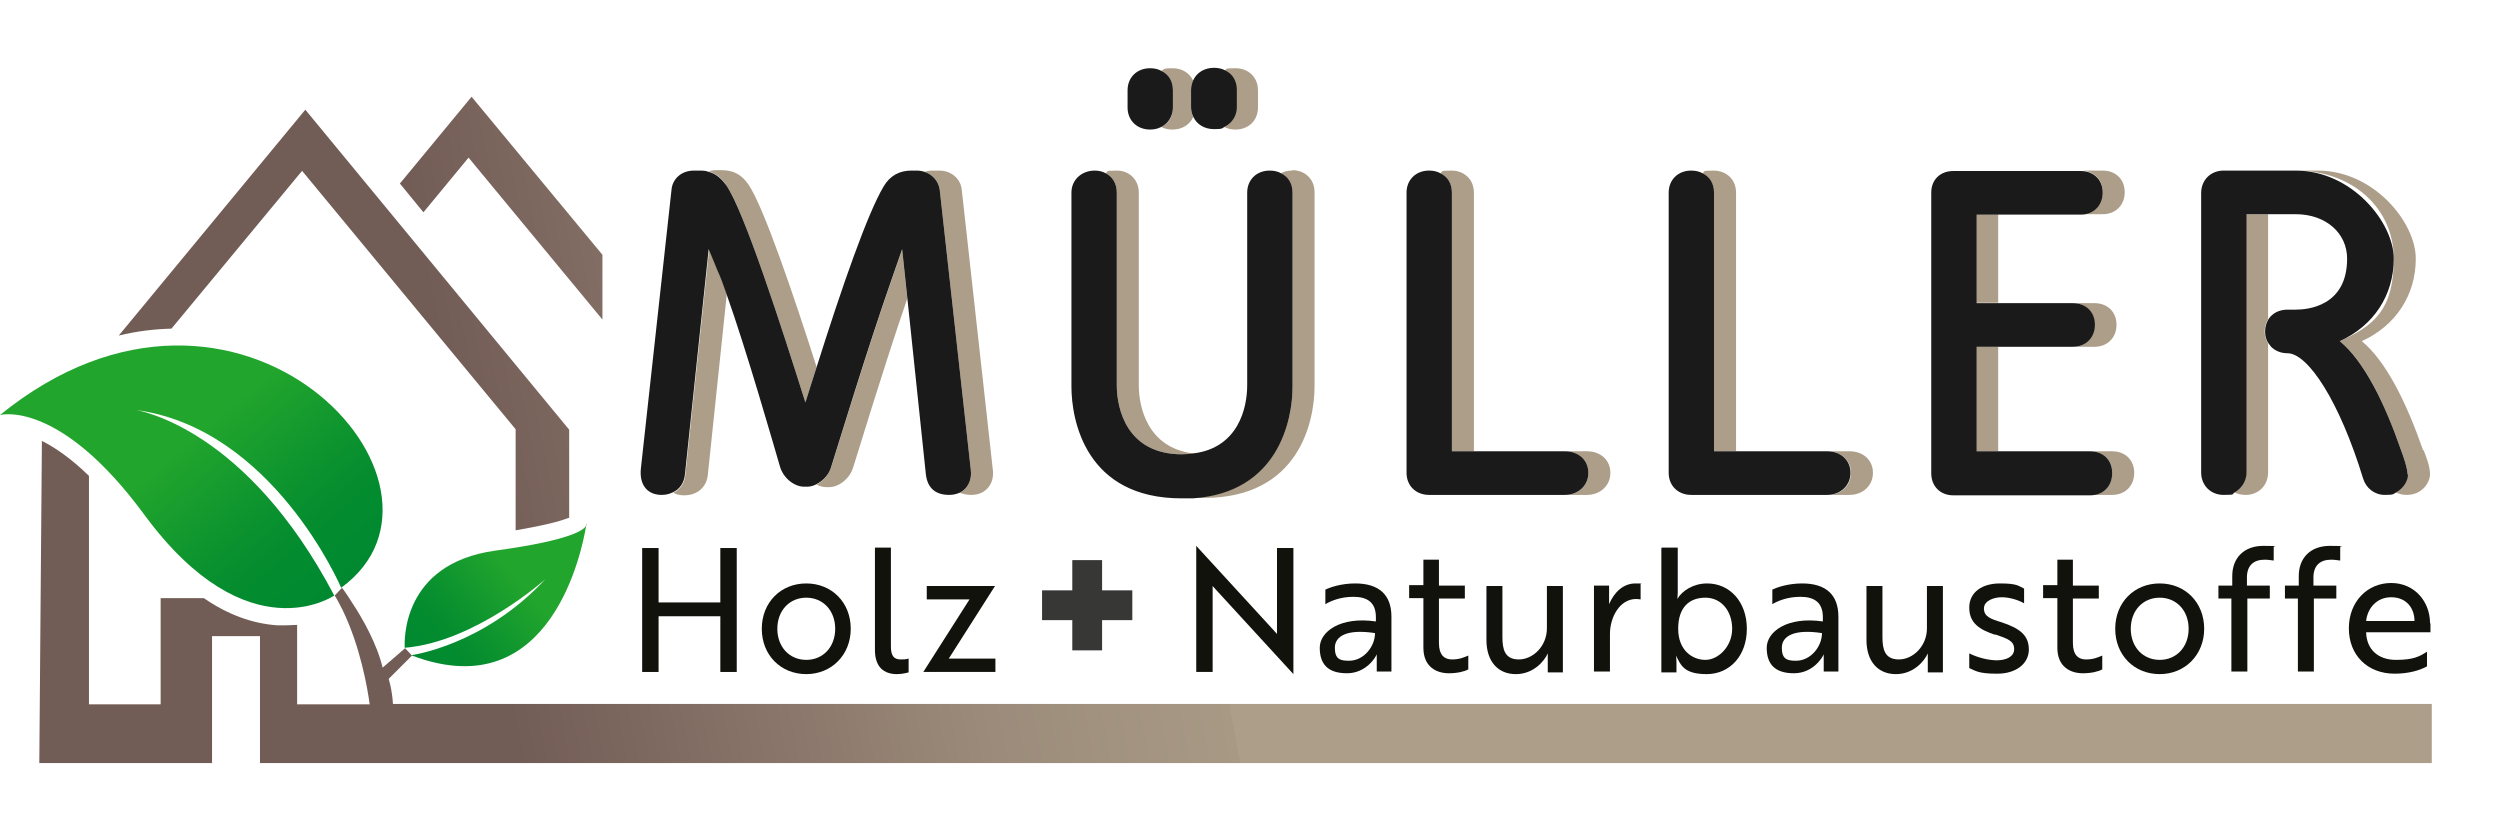 <?xml version="1.0" encoding="UTF-8"?>
<svg id="Ebene_1" xmlns="http://www.w3.org/2000/svg" xmlns:xlink="http://www.w3.org/1999/xlink" version="1.1" viewBox="0 0 578.9 192.5">
  <!-- Generator: Adobe Illustrator 29.5.0, SVG Export Plug-In . SVG Version: 2.1.0 Build 137)  -->
  <defs>
    <style>
      .st0 {
        fill: #12120d;
      }

      .st1 {
        fill: #25a62d;
      }

      .st2 {
        fill: #373836;
      }

      .st3 {
        fill: url(#_11_Braun);
      }

      .st4 {
        fill: #ad9e89;
      }

      .st5 {
        fill: url(#_-50_grün-groß);
      }

      .st6 {
        fill: url(#_40_grün-klein);
      }

      .st7 {
        fill: #157327;
      }

      .st8 {
        fill: #1a1a1a;
      }
    </style>
    <linearGradient id="_11_Braun" data-name="11 Braun" x1="5.9" y1="161.5" x2="542.4" y2="57.2" gradientUnits="userSpaceOnUse">
      <stop offset=".2" stop-color="#725c56"/>
      <stop offset=".3" stop-color="#877368"/>
      <stop offset=".4" stop-color="#9c8b7a"/>
      <stop offset=".5" stop-color="#a89985"/>
      <stop offset=".5" stop-color="#ad9e89"/>
      <stop offset="1" stop-color="#ad9e89"/>
    </linearGradient>
    <linearGradient id="_40_grün-klein" data-name="40 grün-klein" x1="96.7" y1="153.5" x2="135.3" y2="121.1" gradientUnits="userSpaceOnUse">
      <stop offset="0" stop-color="#008930"/>
      <stop offset=".2" stop-color="#048c2f"/>
      <stop offset=".4" stop-color="#12982e"/>
      <stop offset=".6" stop-color="#22a52d"/>
    </linearGradient>
    <linearGradient id="_-50_grün-groß" data-name="-50 grün-groß" x1="23.1" y1="76.7" x2="75.7" y2="139.3" gradientUnits="userSpaceOnUse">
      <stop offset=".4" stop-color="#22a52d"/>
      <stop offset=".6" stop-color="#12982e"/>
      <stop offset=".8" stop-color="#048c2f"/>
      <stop offset="1" stop-color="#008930"/>
    </linearGradient>
  </defs>
  <g>
    <path class="st3" d="M98,49.1l-5.4-6.6,16.6-20.1,30.3,36.6v15l-31-37.5-10.4,12.6ZM91,163.1c-.2-3.5-1-5.9-1-5.9l2.6-2.6,2.8-2.8-1.6-1.7-3,2.6-2.2,1.9c-1.3-5.5-4.7-11.5-7.1-15.1-1.3-2.1-2.3-3.4-2.3-3.4l-1.7,1.8c.7,1.1,1.3,2.3,1.9,3.5,4,8.3,5.7,17.9,6.2,21.7h-16.8v-18.4c-.8,0-1.6.1-2.5.1s-1.4,0-2.1,0c-5.8-.4-11.5-2.5-17-6.3h-10v24.6h-16.6v-52.9c-4.2-4.1-7.9-6.6-10.9-8.1l-.6,74.6h40s0-29.4,0-29.4h11.1v29.4s502.9,0,502.9,0v-13.7H91ZM69.9,39.5l49.5,59.9v23.4c5.8-1,9.1-1.8,10.9-2.4.6-.2,1.1-.4,1.5-.5v-20.4S70.7,25.4,70.7,25.4l-43.2,52.3c4.1-1,8.2-1.5,12.2-1.6l30.3-36.6Z"/>
    <path class="st7" d="M135.7,121.4s0,0,0,.2c0,0,0,.1,0,.2.2-.3,0-.5,0-.5Z"/>
    <path class="st7" d="M114.7,127.5c-21.9,3-21,21.1-21,22.5,0-1.3-1-19.4,21-22.5Z"/>
    <path class="st1" d="M135.7,121.4s0,0,0,.2c0-.1,0-.2,0-.2Z"/>
    <path class="st6" d="M95.4,151.8c32.5,12.3,39.5-25.2,40.3-29.9,0,0,0-.2,0-.2-.3.8-2.7,3.3-21,5.8-21.9,3.1-21,21.1-21,22.5,0,0,0,0,0,0,16.3-1.3,32.6-15.9,32.6-15.9-14.3,15.4-31,17.6-31,17.6Z"/>
    <path class="st5" d="M31.2,94.9s0,0,0,0c0,0,0,0,0,0,32,4.1,47.8,41.2,47.8,41.2C111.5,112.5,55.5,51,0,96.1c0,0,13.7-3.8,33.5,23.2,23.9,32.4,43.9,18.6,43.9,18.6-20.4-38.8-45.1-42.8-46.1-43Z"/>
  </g>
  <g>
    <g>
      <polygon class="st2" points="255.2 150.6 255.2 143.6 262.2 143.6 262.2 136.7 255.2 136.7 255.2 129.7 248.3 129.7 248.3 136.7 241.3 136.7 241.3 143.6 248.3 143.6 248.3 150.6 255.2 150.6"/>
      <g>
        <path class="st0" d="M166.8,155.6v-12.9h-14.3v12.9h-3.8v-28.7h3.8v12.6h14.3v-12.6h3.8v28.7h-3.8Z"/>
        <path class="st0" d="M197,145.6c0,6-4.4,10.5-10.3,10.5s-10.3-4.4-10.3-10.5,4.4-10.5,10.3-10.5,10.3,4.4,10.3,10.5ZM193.4,145.6c0-4.2-2.8-7.2-6.7-7.2s-6.7,3-6.7,7.2,2.8,7.2,6.7,7.2,6.7-3,6.7-7.2Z"/>
        <path class="st0" d="M202.6,126.8h3.7v22.9c0,2.2.7,3,2.3,3s1.5-.2,1.8-.2v3.2c-.2,0-1.2.4-2.7.4-3,0-5.1-1.6-5.1-5.6v-23.6Z"/>
        <path class="st0" d="M230.5,155.6h-16.7l10.7-16.8h-9.9v-3.1h15.8l-10.7,16.8h10.8v3.1Z"/>
      </g>
      <g>
        <path class="st0" d="M299.5,156.1l-17.8-19.4-.9-1v19.9h-3.8v-29.2h0l17.8,19.4.9,1v-19.9h3.8v29.2h0Z"/>
        <path class="st0" d="M306.8,136.6c1.1-.6,3.8-1.5,7-1.5,5.6,0,8.4,2.7,8.4,7.7v12.7h-3.4v-2.4c0-1,0-1.6,0-1.6h0c-.2.6-2.4,4.4-6.9,4.4s-6.3-2.2-6.3-5.9,4.7-7.3,13-6.1v-1c0-3.5-2.1-4.7-5.2-4.7s-5.3,1-6.5,1.7v-3.4ZM318.4,146.6c-6.5-1-9.3.7-9.3,3.4s1.3,3,3.3,3c3.4,0,6-3.3,6-6.4Z"/>
        <path class="st0" d="M329.6,135.6v-6h3.6v6h6v3h-6v10.3c0,2.8,1.3,3.8,3,3.8s2.6-.4,3.8-.9v3.2c-.9.5-2.5.9-4.5.9-2.9,0-5.9-1.5-5.9-5.9v-11.5h-3.3v-3h3.3Z"/>
        <path class="st0" d="M358.4,155.6v-2.8c0-.8,0-1.4,0-1.5h0c-.8,1.8-3.3,4.8-7.4,4.8s-6.8-2.9-6.8-7.9v-12.5h3.7v11.8c0,2.8.5,5.2,3.8,5.2s6.5-3.1,6.5-7.2v-9.8h3.7v20h-3.5Z"/>
        <path class="st0" d="M369.1,135.6h3.5v2.8c0,.8,0,1.4,0,1.5h0c1.2-2.8,3.3-4.8,6.1-4.8s1,0,1.2.1v3.6c-.2,0-.5-.1-1-.1-3.9,0-6.1,4.3-6.1,8.1v8.7h-3.7v-20Z"/>
        <path class="st0" d="M384.8,126.8h3.7v10.3c0,1-.1,1.6-.1,1.6h0c1.1-1.9,3.7-3.6,6.9-3.6,5.2,0,9.2,4.2,9.2,10.5s-4,10.5-9.3,10.5-6-2.1-7.1-4.3h0s.1.6.1,1.5v2.4h-3.5v-28.7ZM388.6,145.6c0,5,3.3,7.2,6.3,7.2s6.2-3.1,6.2-7.2-2.5-7.2-6.2-7.2-6.3,2.2-6.3,7.2Z"/>
        <path class="st0" d="M410.3,136.6c1.1-.6,3.8-1.5,7-1.5,5.6,0,8.4,2.7,8.4,7.7v12.7h-3.4v-2.4c0-1,0-1.6,0-1.6h0c-.2.6-2.4,4.4-6.9,4.4s-6.3-2.2-6.3-5.9,4.7-7.3,13-6.1v-1c0-3.5-2.1-4.7-5.2-4.7s-5.3,1-6.5,1.7v-3.4ZM421.9,146.6c-6.5-1-9.3.7-9.3,3.4s1.3,3,3.3,3c3.4,0,6-3.3,6-6.4Z"/>
        <path class="st0" d="M446.4,155.6v-2.8c0-.8,0-1.4,0-1.5h0c-.8,1.8-3.3,4.8-7.4,4.8s-6.8-2.9-6.8-7.9v-12.5h3.7v11.8c0,2.8.5,5.2,3.8,5.2s6.5-3.1,6.5-7.2v-9.8h3.7v20h-3.5Z"/>
        <path class="st0" d="M462,147c-3.6-1.2-6-2.7-6-6.3s3-5.6,7.1-5.6,4.3.6,5.6,1.2v3.4c-1.4-.8-3.4-1.4-5.2-1.4s-4.1.8-4.1,2.6,1.4,2.4,4.1,3.2c4.2,1.4,6.3,3,6.3,6.3s-3,5.6-7.3,5.6-4.9-.6-6.5-1.3v-3.4c2,1,4.5,1.6,6.4,1.6s4-.7,4-2.6-1.5-2.4-4.4-3.4Z"/>
        <path class="st0" d="M476.4,135.6v-6h3.6v6h6v3h-6v10.3c0,2.8,1.3,3.8,3,3.8s2.6-.4,3.8-.9v3.2c-.9.5-2.5.9-4.5.9-2.9,0-5.9-1.5-5.9-5.9v-11.5h-3.3v-3h3.3Z"/>
        <path class="st0" d="M510.4,145.6c0,6-4.4,10.5-10.3,10.5s-10.3-4.4-10.3-10.5,4.4-10.5,10.3-10.5,10.3,4.4,10.3,10.5ZM506.8,145.6c0-4.2-2.8-7.2-6.7-7.2s-6.7,3-6.7,7.2,2.8,7.2,6.7,7.2,6.7-3,6.7-7.2Z"/>
        <path class="st0" d="M516.9,135.6v-2.2c0-4.2,2.7-7,7.2-7s2.1.2,2.4.2v3.2c-.3,0-1.1-.2-2.1-.2-2.6,0-4.1,1.4-4.1,4.1v1.9h5.3v3h-5.2v16.9h-3.7v-16.9h-3v-3h3.1Z"/>
        <path class="st0" d="M532.3,135.6v-2.2c0-4.2,2.7-7,7.2-7s2.1.2,2.4.2v3.2c-.3,0-1.1-.2-2.1-.2-2.6,0-4.1,1.4-4.1,4.1v1.9h5.3v3h-5.2v16.9h-3.7v-16.9h-3v-3h3.1Z"/>
        <path class="st0" d="M562.8,144.4c0,.8,0,1.6,0,2h-14.9c.1,4,2.8,6.4,6.9,6.4s5.5-.8,7.2-1.9v3.4c-1.6.9-4.2,1.7-7.5,1.7-6.3,0-10.6-4.3-10.6-10.5s4.3-10.5,9.8-10.5,9,4.4,9,9.3ZM553.7,138.3c-3.4,0-5.5,2.6-5.8,5.5h11.2c0-2.9-1.8-5.5-5.4-5.5Z"/>
      </g>
    </g>
    <g>
      <path class="st4" d="M208.9,57.8l1.2,11.3c-5.5,16-11.4,35.6-12.5,39-.8,2.8-3.4,4.7-5.6,4.7h-.7c-.7,0-1.5-.2-2.2-.6,1.5-.8,2.8-2.2,3.4-4.1,1.2-3.7,8.3-27.1,14.1-43.7l2.3-6.6ZM222.7,43.9c-.3-2.7-2.6-4.4-5.2-4.4h-1.3c-.7,0-1.4,0-2.1.3,1.8.6,3.2,2.1,3.5,4.1l7.2,64.9c.3,2.3-.7,4.4-2.6,5.3.8.3,1.7.5,2.7.5,3.5,0,5.4-2.7,5-5.8l-7.2-64.9ZM168.1,42.8c4.2,5.9,13,33.3,18.4,50.4.9-2.8,1.7-5.5,2.6-8.2-5.3-16.6-12.3-37.2-15.8-42.3-1.6-2.3-3.5-3.3-6.2-3.3h-1.2c-.7,0-1.2.1-1.8.3,1.6.4,2.8,1.4,4,3ZM164.2,57.8l-5.5,52.2c-.2,1.9-1.2,3.4-2.8,4.1.7.4,1.6.6,2.5.6,3.1,0,5.2-1.9,5.5-4.7l4.4-41.9c-.7-2-1.3-3.7-2-5.2l-2.1-5.1ZM286.2,20.9v4c0,2.1-1,3.7-2.7,4.5.7.4,1.6.6,2.6.6,3,0,5.2-2.1,5.2-5.1v-4c0-3-2.2-5.1-5.2-5.1s-1.8.2-2.6.6c1.6.8,2.7,2.5,2.7,4.5ZM258.6,44.6v44.6c0,5.6,2.4,16,15.1,16s1.8,0,2.6-.2c-10.5-1.3-12.6-10.6-12.6-15.8v-44.6c0-3-2.2-5.1-5.1-5.1s-1.9.2-2.6.6c1.6.8,2.6,2.5,2.6,4.5ZM271.6,20.9v4c0,2.1-1,3.7-2.7,4.5.7.4,1.6.6,2.6.6,2.2,0,4-1.1,4.8-2.9-.3-.7-.5-1.4-.5-2.2v-4c0-.8.2-1.6.5-2.2-.8-1.8-2.6-2.9-4.8-2.9s-1.8.2-2.6.6c1.6.8,2.7,2.5,2.7,4.5ZM299.2,39.5c-1,0-1.8.2-2.6.6,1.6.8,2.7,2.5,2.7,4.5v44.9c0,7.7-3.2,24.4-23.1,25.8.8,0,1.7,0,2.6,0,22.1,0,25.6-17.8,25.6-25.9v-44.9c0-3-2.2-5.1-5.2-5.1ZM367.5,104.5h-5.1c3,0,5.4,2,5.4,5s-2.3,5.1-5.4,5.1h5.1c3,0,5.4-2.1,5.4-5.1s-2.3-5-5.4-5ZM336.2,44.6v59.9h5.1v-59.9c0-3-2.2-5.1-5.2-5.1s-1.8.2-2.6.6c1.6.8,2.7,2.5,2.7,4.5ZM396.9,44.6v59.9h5.1v-59.9c0-3-2.2-5.1-5.2-5.1s-1.8.2-2.6.6c1.6.8,2.7,2.5,2.7,4.5ZM428.3,104.5h-5.1c3,0,5.4,2,5.4,5s-2.3,5.1-5.4,5.1h5.1c3,0,5.4-2.1,5.4-5.1s-2.3-5-5.4-5ZM457.6,70.1h5.1v-20.5h-5.1v20.5ZM485,75.2c0,3-2.1,5.1-5.1,5.1h5.1c3,0,5.1-2.1,5.1-5.1s-2.1-5-5.1-5h-5.1c3,0,5.1,2,5.1,5ZM486.9,44.5c0,3-2.1,5.1-5.1,5.1h5.1c3,0,5.1-2.1,5.1-5.1s-2.1-5-5.1-5h-5.1c3,0,5.1,2,5.1,5ZM489.1,104.5h-5.1c3,0,5.1,2,5.1,5s-2.1,5.1-5.1,5.1h5.1c3,0,5.1-2.1,5.1-5.1s-2.1-5-5.1-5ZM457.6,104.5h5.1v-24.2h-5.1v24.2ZM525.2,73.9v-24.3h-5.1v59.8c0,2.1-1,3.8-2.7,4.6.7.4,1.6.6,2.6.6,3,0,5.2-2.2,5.2-5.2v-29.9c-.5-.8-.8-1.7-.8-2.7s.3-2.1.8-2.9ZM561.1,104.3c-3.8-11-8.6-20.7-14.2-25.3,7.9-3.6,12.5-10.7,12.5-19.1s-9.7-20.4-22.7-20.4h-5.1c13,0,22.7,8.6,22.7,20.4s-4.5,15.5-12.5,19.1c5.6,4.5,10.4,14.3,14.2,25.3.5,1.3,1.5,4.2,1.5,5.6s-.9,3.2-2.7,4.1c.7.4,1.6.6,2.5.6,3.6,0,5.4-2.9,5.4-4.8s-1-4.3-1.5-5.6Z"/>
      <path class="st8" d="M222.2,114.1c-.7.3-1.5.5-2.4.5-3.1,0-5-1.5-5.4-4.7l-4.3-40.9-1.2-11.3-2.3,6.6c-5.8,16.5-12.9,40-14.1,43.7-.5,1.9-1.9,3.3-3.4,4.1-.7.4-1.5.6-2.2.6h-.7c-2.2,0-4.8-1.9-5.6-4.7-1.5-5.1-7.7-26.8-12.4-40-.7-2-1.3-3.7-2-5.2l-2.1-5.1-5.5,52.2c-.2,1.9-1.2,3.4-2.8,4.1-.8.4-1.6.6-2.6.6-3.1,0-5.2-2.1-4.8-6.1l7.1-64.6c.2-2.3,2.1-4.4,5.2-4.4h1.2c.8,0,1.5,0,2.2.3,1.6.4,2.8,1.4,4,3,4.2,5.9,13,33.3,18.4,50.4.9-2.8,1.7-5.5,2.6-8.2,6-19,11.8-35.6,15.5-41.8,1.5-2.6,3.8-3.7,6.4-3.7h1.3c.6,0,1.2.1,1.8.3,1.8.6,3.2,2.1,3.5,4.1l7.2,64.9c.3,2.3-.7,4.4-2.6,5.3ZM266.3,30c1,0,1.8-.2,2.6-.6,1.6-.8,2.7-2.5,2.7-4.5v-4c0-2.1-1-3.7-2.7-4.5-.7-.4-1.6-.6-2.6-.6-3,0-5.2,2.1-5.2,5.1v4c0,3,2.2,5.1,5.2,5.1ZM275.8,24.8c0,.8.2,1.6.5,2.2.8,1.8,2.6,2.9,4.8,2.9s1.8-.2,2.6-.6c1.6-.8,2.7-2.5,2.7-4.5v-4c0-2.1-1-3.7-2.7-4.5-.7-.4-1.6-.6-2.6-.6-2.2,0-4,1.1-4.8,2.9-.3.7-.5,1.4-.5,2.2v4ZM299.3,89.5v-44.9c0-2.1-1-3.7-2.7-4.5-.7-.4-1.6-.6-2.6-.6-3,0-5.2,2.1-5.2,5.1v44.6c0,5.2-2,14.5-12.5,15.8-.8.1-1.7.2-2.6.2-12.7,0-15.1-10.4-15.1-16v-44.6c0-2.1-1-3.7-2.6-4.5-.7-.4-1.6-.6-2.5-.6-3,0-5.4,2.1-5.4,5.1v44.9c0,8,3.4,25.9,25.5,25.9s1.7,0,2.6,0c19.8-1.3,23.1-18.1,23.1-25.8ZM367.8,109.5c0-3-2.3-5-5.4-5h-26.2v-59.9c0-2.1-1-3.7-2.7-4.5-.7-.4-1.6-.6-2.6-.6-3,0-5.2,2.1-5.2,5.1v64.9c0,3,2.2,5.1,5.2,5.1h31.5c3,0,5.4-2.1,5.4-5.1ZM428.5,109.5c0-3-2.3-5-5.4-5h-26.2v-59.9c0-2.1-1-3.7-2.7-4.5-.7-.4-1.6-.6-2.6-.6-3,0-5.2,2.1-5.2,5.1v64.9c0,3,2.2,5.1,5.2,5.1h31.5c3,0,5.4-2.1,5.4-5.1ZM489.1,109.5c0-3-2.1-5-5.1-5h-26.3v-24.2h22.3c3,0,5.1-2.1,5.1-5.1s-2.1-5-5.1-5h-22.3v-20.5h24.1c3,0,5.1-2.1,5.1-5.1s-2.1-5-5.1-5h-29.5c-3,0-5.1,2-5.1,5v65c0,3,2.1,5.1,5.1,5.1h31.7c3,0,5.1-2.1,5.1-5.1ZM557.5,109.9c0-1.4-1-4.3-1.5-5.6-3.8-11-8.6-20.7-14.2-25.3,7.9-3.6,12.5-10.7,12.5-19.1s-9.7-20.4-22.7-20.4h-16.7c-3,0-5.2,2.2-5.2,5.2v64.7c0,3,2.2,5.2,5.2,5.2s1.8-.2,2.6-.6c1.6-.9,2.7-2.6,2.7-4.6v-59.8h11.4c7,0,11.9,4.4,11.9,10.3,0,11-9.1,11.8-11.9,11.8h-1.9c-1.9,0-3.5.8-4.4,2.2-.5.8-.8,1.8-.8,2.9s.3,2,.8,2.7c.2.3.4.5.6.8.9.9,2.2,1.5,3.8,1.5,4.7,0,12,11,17.5,29,.7,2.3,2.7,3.8,5,3.8s1.9-.2,2.7-.6c1.8-1,2.7-2.8,2.7-4.1Z"/>
    </g>
  </g>
</svg>